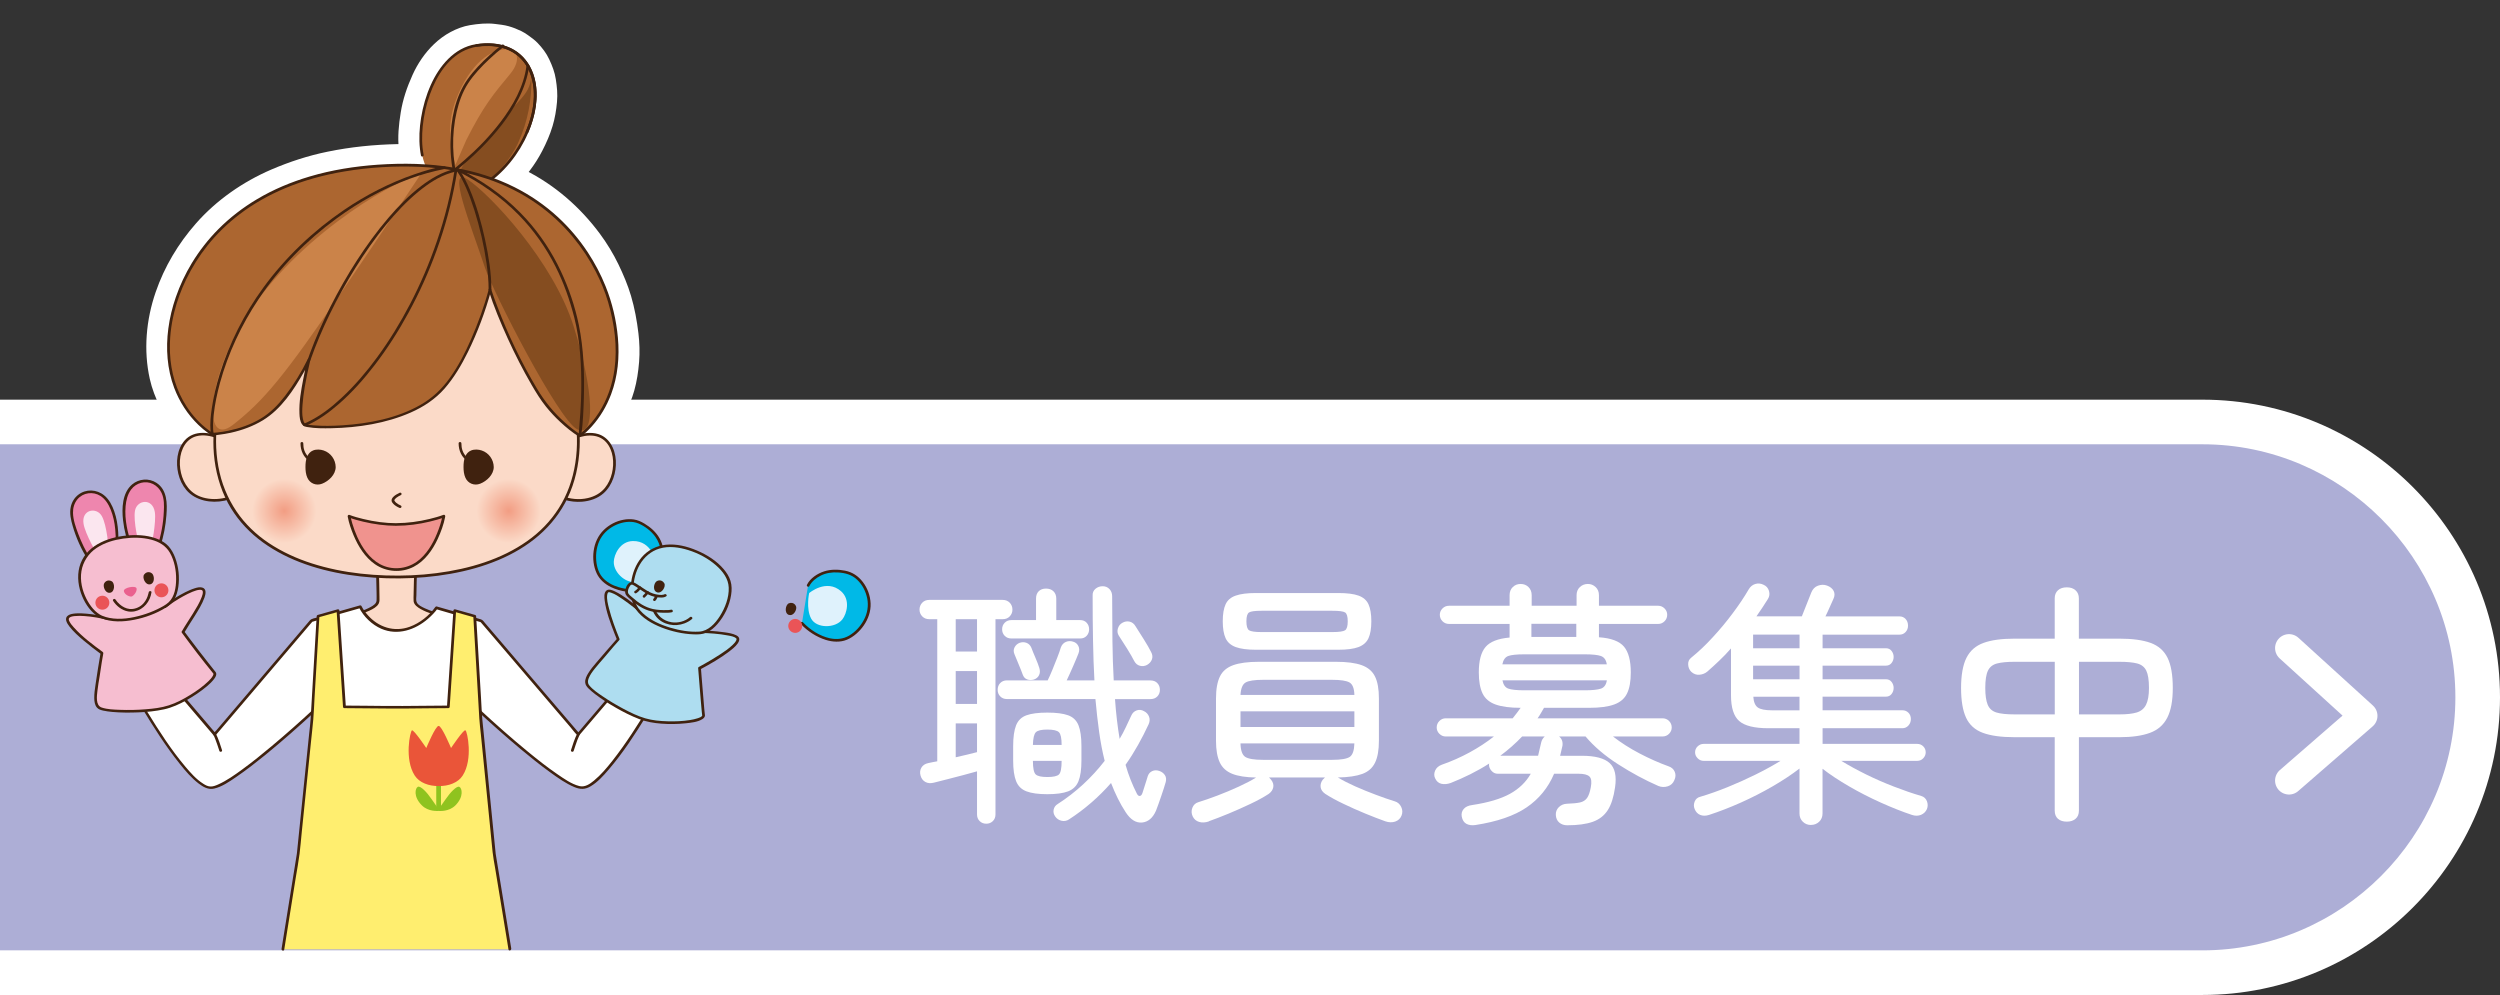 <svg xmlns="http://www.w3.org/2000/svg" xmlns:xlink="http://www.w3.org/1999/xlink" id="_&#x30EC;&#x30A4;&#x30E4;&#x30FC;_2" data-name="&#x30EC;&#x30A4;&#x30E4;&#x30FC; 2" viewBox="0 0 448.25 178.4"><rect x="0" y="0" width="448.25" height="178.4" fill="#333333" stroke="none"/><defs><style>      .cls-1 {        fill: #ac6630;      }      .cls-1, .cls-2, .cls-3, .cls-4, .cls-5, .cls-6, .cls-7, .cls-8, .cls-9, .cls-10, .cls-11, .cls-12, .cls-13, .cls-14, .cls-15, .cls-16, .cls-17, .cls-18, .cls-19, .cls-20, .cls-21, .cls-22 {        stroke-width: 0px;      }      .cls-2 {        fill: #8fc31f;      }      .cls-3 {        fill: #854d20;      }      .cls-4 {        fill: #adaed6;      }      .cls-5 {        fill: #aeddf0;      }      .cls-6 {        fill: #ffee6f;      }      .cls-7 {        fill: #dff2fc;      }      .cls-8 {        fill: #ee86ae;      }      .cls-9 {        fill: #f0938e;      }      .cls-10 {        fill: #ea5539;      }      .cls-11, .cls-23 {        fill: none;      }      .cls-12 {        fill: url(#radial-gradient-2);      }      .cls-13 {        fill: #fbe6ef;      }      .cls-14 {        fill: url(#radial-gradient);      }      .cls-23 {        stroke: #fff;        stroke-linecap: round;        stroke-linejoin: round;        stroke-width: 5px;      }      .cls-15 {        fill: #fbdac8;      }      .cls-16 {        fill: #cb8349;      }      .cls-17 {        fill: #fff;      }      .cls-18 {        fill: #40220f;      }      .cls-19 {        fill: #00b9e7;      }      .cls-20 {        fill: #f6bed0;      }      .cls-21 {        fill: #ea608e;      }      .cls-22 {        fill: #ea5457;      }    </style><radialGradient id="radial-gradient" cx="91.21" cy="91.61" fx="91.21" fy="91.61" r="5.75" gradientUnits="userSpaceOnUse"><stop offset="0" stop-color="#f29d83"></stop><stop offset="1" stop-color="#fbdac8"></stop></radialGradient><radialGradient id="radial-gradient-2" cx="50.97" fx="50.97" r="5.75" xlink:href="#radial-gradient"></radialGradient></defs><g id="_&#x30EC;&#x30A4;&#x30E4;&#x30FC;_1-2" data-name="&#x30EC;&#x30A4;&#x30E4;&#x30FC; 1"><g><path class="cls-17" d="M0,71.66h394.88c29.43,0,53.37,23.94,53.37,53.37s-23.94,53.37-53.37,53.37H0v-106.73ZM394.88,162.4c20.6,0,37.37-16.76,37.37-37.37s-16.76-37.37-37.37-37.37H8v74.73h386.88Z"></path><path class="cls-4" d="M394.88,170.4c24.95,0,45.37-20.41,45.37-45.37h0c0-24.95-20.41-45.37-45.37-45.37H0v90.73h394.88Z"></path></g><g><path class="cls-19" d="M144.89,104.97s1.76-3.53,6.95-2.33c2.43.56,4.29,3.65,3.97,6.43-.32,2.8-2.84,5.31-4.93,5.66-3.68.62-7.09-2.99-7.09-2.99"></path><path class="cls-18" d="M145.11,105.09c.42-.83,1.25-1.49,2.06-1.89.94-.47,2.01-.62,3.05-.56,1.3.07,2.51.39,3.47,1.31s1.54,2.08,1.8,3.33c.27,1.33.04,2.69-.6,3.88s-1.53,2.15-2.65,2.81c-1.06.62-2.26.73-3.46.47-1.8-.4-3.55-1.52-4.81-2.86-.21-.22-.57.1-.35.34,1.19,1.26,2.8,2.31,4.46,2.82,1.22.38,2.58.46,3.78-.04s2.28-1.49,3.03-2.58c.79-1.15,1.27-2.52,1.21-3.93s-.56-2.74-1.39-3.83-1.88-1.78-3.2-2.04c-1.24-.24-2.54-.26-3.75.13s-2.49,1.23-3.07,2.4c-.14.28.3.51.43.24h0Z"></path></g><path class="cls-7" d="M145.08,106.34s3.09-2.64,5.72-.33c1.72,1.51,1.03,4.02.24,5.04-1.28,1.65-4.66,1.65-5.61-.15-.95-1.79-.35-4.56-.35-4.56Z"></path><path class="cls-18" d="M141.43,110.25c-.85-.31-.6-1.84.02-2.08.83-.31,1.36.38,1.32.85-.04.66-.65,1.48-1.34,1.22Z"></path><path class="cls-22" d="M143.76,112.65c-.24.65-.95.99-1.6.75-.65-.24-.99-.95-.75-1.6.24-.65.95-.99,1.6-.75.65.24.99.95.75,1.6Z"></path><g><path class="cls-17" d="M79.58,26.83c-.05-.25-.09-.5-.13-.75l.14,1.01c-.25-1.82-.18-3.67.08-5.48l-.14,1.01c.31-2.13.88-4.22,1.74-6.19l-.4.91c.6-1.33,1.33-2.61,2.25-3.74l-.63.77c.6-.73,1.28-1.4,2.05-1.97l-.81.59c.59-.43,1.22-.79,1.9-1.06l-.96.38c.69-.28,1.41-.45,2.15-.54l-1.06.14c1.03-.13,2.06-.15,3.09-.02l-1.06-.14c.72.1,1.43.27,2.11.54l-.96-.38c.6.24,1.17.55,1.69.93l-.81-.59c.5.37.95.81,1.35,1.29l-.63-.77c.44.55.8,1.15,1.08,1.79l-.4-.91c.37.85.61,1.75.75,2.66l-.14-1.01c.17,1.24.14,2.5-.03,3.74l.14-1.01c-.24,1.67-.74,3.29-1.42,4.83l.4-.91c-.81,1.81-1.83,3.51-3.08,5.05l.63-.77c-1.09,1.33-2.33,2.54-3.72,3.56l.81-.59c-.7.51-1.43.98-2.19,1.39-.85.45-1.57,1.35-1.84,2.27s-.14,2.13.4,2.93,1.39,1.53,2.39,1.75c1.06.23,2.12.13,3.08-.38,1.72-.92,3.34-2.12,4.77-3.45,2.03-1.89,3.78-4.19,5.05-6.65.74-1.43,1.4-2.93,1.86-4.47.42-1.4.66-2.85.79-4.3s0-2.7-.21-4.06c-.19-1.27-.63-2.4-1.17-3.56s-1.27-2.1-2.11-2.98c-.52-.54-1.13-.97-1.73-1.4-.38-.27-.77-.51-1.19-.72-.72-.35-1.48-.65-2.26-.87s-1.63-.31-2.45-.41c-1.5-.18-3.01-.02-4.49.22-1.21.2-2.4.66-3.47,1.23s-2.1,1.33-2.98,2.18c-1.63,1.56-2.93,3.48-3.85,5.53-.98,2.17-1.74,4.38-2.11,6.73-.35,2.17-.58,4.37-.33,6.56.08.71.18,1.42.31,2.12.18.91,1.06,1.84,1.84,2.27.86.48,2.12.68,3.08.38s1.89-.85,2.39-1.75l.4-.91c.19-.67.19-1.35,0-2.02h0Z"></path><path class="cls-17" d="M40.09,74.56c-.26-.15-.51-.33-.76-.51l.81.59c-1.11-.82-2.1-1.8-2.97-2.87l.63.77c-.99-1.23-1.82-2.59-2.46-4.03l.4.91c-.71-1.61-1.18-3.31-1.43-5.06l.14,1.01c-.31-2.21-.28-4.47.03-6.68l-.14,1.01c.29-2.05.83-4.06,1.55-6,.23-.62.48-1.24.75-1.84l-.4.91c.88-1.98,1.96-3.86,3.22-5.62.38-.54.79-1.06,1.2-1.57l-.63.77c1.78-2.18,3.84-4.12,6.11-5.79l-.81.59c2.59-1.89,5.42-3.42,8.39-4.61l-.96.38c3.96-1.58,8.13-2.56,12.36-3.1l-1.06.14c5.08-.64,10.3-.77,15.39-.13l-1.06-.14c3.41.44,6.77,1.26,9.96,2.53l-.96-.38c2.69,1.08,5.24,2.48,7.59,4.19l-.81-.59c2.29,1.68,4.36,3.65,6.16,5.86l-.63-.77c1.53,1.88,2.86,3.92,3.97,6.08.28.54.54,1.09.79,1.65l-.4-.91c1.23,2.77,2.04,5.71,2.47,8.71l-.14-1.01c.34,2.4.39,4.84.06,7.25l.14-1.01c-.26,1.84-.76,3.64-1.5,5.34l.4-.91c-.64,1.44-1.46,2.8-2.46,4.03l.63-.77c-.7.86-1.48,1.68-2.38,2.33l.81-.59s-.08.06-.13.09c-.85.57-1.55,1.26-1.84,2.27-.26.91-.14,2.13.4,2.93s1.39,1.53,2.39,1.75,2.2.2,3.08-.38,1.66-1.22,2.37-1.96c1.46-1.49,2.73-3.22,3.66-5.09.68-1.37,1.28-2.8,1.7-4.28.47-1.67.73-3.42.87-5.15s.08-3.43-.12-5.13c-.27-2.27-.68-4.52-1.33-6.72-.58-1.96-1.39-3.86-2.28-5.7s-2.04-3.74-3.31-5.45c-3.54-4.77-8.08-8.73-13.41-11.4-7.09-3.55-15-4.82-22.88-4.66-4.2.09-8.41.51-12.53,1.36-3.48.71-6.84,1.81-10.1,3.21-5.08,2.19-9.83,5.48-13.49,9.65-3.19,3.63-5.65,7.74-7.23,12.32-1.71,4.96-2.2,10.4-1.06,15.54.39,1.76,1.05,3.44,1.84,5.06.53,1.09,1.18,2.14,1.92,3.1.79,1.02,1.62,2.01,2.56,2.89.71.65,1.48,1.23,2.27,1.78.19.13.38.27.58.38.89.51,2.09.64,3.08.38.91-.24,1.92-.91,2.39-1.75s.74-1.95.4-2.93-.94-1.76-1.84-2.27h0Z"></path><path class="cls-1" d="M83.97,34.54s-3.49.67-7.04-3.76c-3.55-4.43-.79-21.27,8.56-22.63,9.35-1.36,12.69,6.98,9,15.53-3.69,8.55-10.52,10.87-10.52,10.87Z"></path><path class="cls-16" d="M81.65,29.58c-1.11-3.82-1.39-7.44-.05-11.26,1.26-3.59,3.99-8.36,8.01-9.34,3.46-.84,3.9,1.82,1.9,4.23-3.07,3.71-4.78,5.71-7.91,11.91l-1.95,4.46Z"></path><path class="cls-3" d="M86.11,26.3c2.47-2.62,4.5-5.58,6.96-8.2,1.34-1.43,2.07-2.55,2.21-4.54.09,4.33-.59,8.05-2.36,12.02-1.21,2.72-4.51,7.08-7.59,7.88-1.75.46-3.41-.38-2.99-2.23.46-2.01,2.41-3.52,3.75-4.94Z"></path><path class="cls-18" d="M89.99,8.03c-.78.6-1.52,1.24-2.24,1.9-1.41,1.29-2.77,2.67-3.88,4.23-2.3,3.22-3.06,7.4-3.1,11.29-.03,2.49.27,4.99.92,7.4.08.29.56.18.48-.13-1.11-4.1-1.24-8.57-.28-12.71.42-1.78,1.05-3.54,2.05-5.08s2.4-3.02,3.79-4.32c.83-.78,1.7-1.54,2.61-2.24.25-.19-.11-.52-.35-.34h0Z"></path><path class="cls-18" d="M94.4,11.79c-.48,3.74-2.43,7.16-4.67,10.11-1.92,2.53-4.15,4.81-6.54,6.89-.63.55-1.28,1.08-1.93,1.6-.25.2.12.53.35.34,1.64-1.31,3.22-2.71,4.7-4.2,2.57-2.59,4.94-5.48,6.62-8.74.97-1.89,1.69-3.9,1.96-6.01.04-.3-.46-.3-.5,0h0Z"></path><path class="cls-18" d="M75.96,27.78c-.34-1.69-.33-3.45-.16-5.17.19-1.93.62-3.85,1.28-5.68,1.21-3.38,3.41-6.95,6.98-8.19,1.89-.66,4.13-.7,6.05-.16,1.73.49,3.22,1.56,4.19,3.07,2.24,3.5,1.56,8.16.03,11.78-1.68,3.99-4.53,7.54-8.24,9.78-.26.16-.52.31-.79.45-.28.15-.02.56.25.41,3.65-1.96,6.58-5.16,8.47-8.82s3.15-8.7,1.28-12.8c-.75-1.66-2.04-3.03-3.69-3.82-1.95-.93-4.2-1.04-6.31-.7-3.87.63-6.54,3.91-8.06,7.3-.84,1.87-1.41,3.86-1.74,5.88-.3,1.85-.41,3.75-.2,5.61.04.39.1.78.18,1.17.06.3.54.18.48-.13h0Z"></path><g><path class="cls-15" d="M74.82,94.39s-.48,11.76-.41,13.34c.07,1.58,5.19,2.66,5.19,2.66,0,0-.88,7.46-8.5,7.41-7.62.05-8.5-7.41-8.5-7.41,0,0,5.12-1.08,5.19-2.66.07-1.58-.41-13.34-.41-13.34"></path><path class="cls-18" d="M74.57,94.39c-.1,2.5-.2,5.01-.28,7.51-.05,1.55-.11,3.1-.13,4.65,0,.41-.04.84,0,1.25.08.66.73,1.1,1.26,1.4,1.25.7,2.71,1.12,4.11,1.42l-.18-.23c0,.06,0,0,0,0-.02.05-.02.11-.03.16-.03.18-.07.35-.11.53-.14.59-.34,1.18-.59,1.74-.73,1.65-1.94,3.07-3.56,3.9-1.09.55-2.31.81-3.53.85s-2.53-.09-3.72-.54c-1.78-.68-3.15-2.05-4.02-3.73-.33-.65-.59-1.34-.78-2.05-.06-.21-.1-.43-.14-.64-.01-.06-.01-.13-.03-.19s0,.06,0-.01l-.18.23c1.23-.26,2.46-.63,3.6-1.16.6-.28,1.32-.65,1.64-1.25.2-.38.14-.85.14-1.26-.03-3.2-.18-6.41-.3-9.61-.04-.98-.08-1.96-.12-2.95-.01-.31-.51-.31-.5,0,.1,2.41.19,4.83.27,7.25.05,1.55.11,3.1.13,4.66,0,.45.02.9,0,1.34-.02.57-.6.92-1.05,1.17-1.21.67-2.62,1.07-3.96,1.35-.09.02-.2.13-.18.23.11.91.41,1.81.79,2.65.78,1.73,2.05,3.22,3.76,4.08,1.12.57,2.36.84,3.6.9,1.35.06,2.73-.07,4-.55,1.88-.71,3.38-2.12,4.3-3.89.49-.94.91-2.02,1.04-3.08,0-.04.01-.07.02-.11.01-.1-.09-.21-.18-.23-1.18-.25-2.38-.6-3.48-1.11-.51-.24-1.3-.58-1.49-1.17-.12-.34-.04-.81-.03-1.17.04-3.17.18-6.35.3-9.52.04-.94.07-1.87.11-2.81.01-.31-.49-.31-.5,0h0Z"></path></g><g><path class="cls-17" d="M114.47,119.04l-10.78,12.63-17.38-20.34-8.06-2.35s-2.87,4.08-7.16,4.08-6.49-4.27-6.49-4.27l-8.74,2.48-17.37,20.4-10.78-12.63-5.28,2.23s10.87,19.97,15.36,19.97c3.46,0,16.35-11.84,19.01-14.31l1.65,27.62h25.29l1.65-27.62c2.65,2.47,15.55,14.31,19.01,14.31,4.49,0,15.36-19.97,15.36-19.97l-5.28-2.23Z"></path><path class="cls-18" d="M114.29,118.87c-3.15,3.69-6.3,7.39-9.45,11.08l-1.32,1.55h.35c-.96-1.12-1.91-2.24-2.87-3.36l-6.2-7.25-6.02-7.05-1.81-2.12c-.23-.27-.4-.56-.74-.67-2.55-.79-5.12-1.5-7.68-2.24l-.23-.07c-.11-.03-.22.02-.28.11-1.09,1.55-2.78,2.87-4.55,3.52-2.79,1.03-5.64.1-7.56-2.09-.43-.49-.83-1.03-1.12-1.62-.05-.09-.19-.14-.28-.11-2.52.72-5.04,1.43-7.56,2.15-.45.13-1.09.17-1.41.54-.46.52-.9,1.06-1.35,1.59l-5.7,6.7-6.54,7.68-2.39,2.81-.79.93c-.12.14-.33.31-.41.49-.01.02-.04.04-.05.06h.35c-3.15-3.69-6.3-7.39-9.45-11.08l-1.32-1.55c-.08-.09-.21-.08-.3-.04-1.76.74-3.52,1.49-5.28,2.23-.12.05-.15.22-.09.32,1.03,1.89,2.12,3.76,3.24,5.6,2.08,3.44,4.26,6.87,6.78,10.01,1,1.25,2.07,2.51,3.35,3.49.81.62,1.74,1.16,2.79.91,1.43-.33,2.76-1.27,3.95-2.08,1.79-1.22,3.5-2.56,5.18-3.92,3.06-2.5,6.03-5.12,8.93-7.8.18-.16.36-.33.53-.49l-.43-.17c.19,3.12.37,6.25.56,9.37l.88,14.82c.07,1.14.14,2.28.2,3.43,0,.13.11.24.25.24h11.07c3,0,6.01,0,9.01,0h5.21c.14,0,.24-.1.25-.24.19-3.12.37-6.25.56-9.37l.88-14.82.2-3.43-.43.17c2.64,2.46,5.33,4.85,8.1,7.17,1.74,1.45,3.5,2.87,5.34,4.2,1.37.99,2.81,2.02,4.38,2.67,1.02.42,1.88.43,2.85-.14,1.26-.74,2.29-1.88,3.23-2.98,2.6-3.02,4.78-6.4,6.87-9.79,1.36-2.2,2.77-4.42,3.93-6.73.02-.04.04-.07.06-.11.06-.11.04-.27-.09-.32-1.76-.74-3.52-1.49-5.28-2.23-.28-.12-.55.28-.25.41,1.76.74,3.52,1.49,5.28,2.23l-.09-.32c-.99,1.83-2.05,3.62-3.12,5.41-2.04,3.38-4.17,6.73-6.61,9.84-1,1.27-2.06,2.53-3.31,3.56-.74.61-1.63,1.23-2.63.97-1.43-.37-2.76-1.33-3.96-2.15-1.8-1.23-3.51-2.59-5.2-3.97-2.95-2.42-5.82-4.96-8.62-7.55-.18-.16-.36-.33-.53-.49-.16-.15-.41-.04-.43.17-.19,3.12-.37,6.25-.56,9.37l-.88,14.82-.2,3.43.25-.24h-11.07c-3,0-6.01,0-9.01,0h-5.21l.25.24c-.19-3.12-.37-6.25-.56-9.37l-.88-14.82c-.07-1.14-.14-2.28-.2-3.43-.01-.21-.27-.31-.43-.17-2.57,2.39-5.19,4.73-7.88,6.98-1.72,1.45-3.47,2.86-5.29,4.19-1.37,1-2.81,2.03-4.37,2.72-.43.19-.91.38-1.39.35s-.89-.26-1.27-.51c-1.24-.78-2.25-1.94-3.19-3.05-2.55-3.02-4.7-6.38-6.77-9.74-.85-1.39-1.68-2.79-2.5-4.2-.28-.48-.55-.96-.82-1.45-.14-.25-.26-.57-.44-.79-.02-.03-.04-.07-.06-.11l-.09.32c1.76-.74,3.52-1.49,5.28-2.23l-.3-.04c3.15,3.69,6.3,7.39,9.45,11.08l1.32,1.55c.08.09.27.09.35,0,.98-1.15,1.96-2.3,2.94-3.45l6.34-7.45,6.01-7.06,1.71-2.01c.11-.13.25-.26.34-.4.05-.09-.16.05-.04.02.14-.03.27-.08.41-.12,2.69-.76,5.37-1.53,8.06-2.29l.23-.06-.28-.11c.81,1.64,2.33,3.1,4,3.82,2.93,1.27,6.09.2,8.39-1.81.62-.54,1.22-1.15,1.7-1.82l-.28.11c2.45.71,4.89,1.43,7.34,2.14.19.05.37.12.56.16.17.04.14.1.06-.01.08.1.17.2.25.29l1.55,1.81,5.75,6.73,6.32,7.4,2.31,2.7c.37.43.72.94,1.14,1.33.02.02.03.04.05.06.08.09.27.09.35,0,3.15-3.69,6.3-7.39,9.45-11.08l1.32-1.55c.21-.24-.15-.57-.35-.34Z"></path></g><path class="cls-18" d="M38.28,131.79c.28.56.48,1.16.69,1.75.13.36.25.72.36,1.09.09.29.58.17.48-.13-.31-1-.64-2.01-1.1-2.95-.13-.27-.57-.04-.43.24h0Z"></path><path class="cls-18" d="M103.48,131.55c-.46.94-.79,1.95-1.1,2.95-.09.3.39.42.48.13.11-.36.24-.73.36-1.09.2-.59.41-1.19.69-1.75.14-.28-.3-.51-.43-.24h0Z"></path><g><path class="cls-15" d="M43.59,81.92s-3.56-4.64-8.01-4.02c-4.78.67-4.78,9.31,0,11.26,4.27,1.74,8.01-1.1,8.01-1.1"></path><path class="cls-18" d="M43.81,81.8c-1.04-1.36-2.47-2.54-3.99-3.31-2.07-1.05-4.98-1.45-6.69.46-1.41,1.59-1.64,3.99-1.16,5.99.25,1.06.73,2.08,1.43,2.91.83.98,1.95,1.58,3.19,1.89,2.37.58,5.03-.01,7.03-1.4.05-.04.1-.07.15-.11.26-.19-.11-.52-.35-.34.04-.03-.02.01-.07.05-.11.08-.23.15-.34.22-.37.22-.75.42-1.15.59-1.24.54-2.61.81-3.97.71s-2.64-.52-3.61-1.41c-.76-.69-1.3-1.6-1.63-2.57-.61-1.82-.59-4.06.48-5.72.48-.74,1.2-1.31,2.06-1.54,1.24-.33,2.62-.09,3.79.4s2.24,1.25,3.18,2.12c.32.29.62.6.91.93.09.1.17.2.26.3.02.03.01.01.06.07.18.24.62.01.43-.24h0Z"></path></g><g><path class="cls-15" d="M98.59,81.92s3.57-4.64,8.01-4.02c4.78.67,4.78,9.31,0,11.26-4.27,1.74-8.01-1.1-8.01-1.1"></path><path class="cls-18" d="M98.81,82.04s.08-.1.03-.04c.07-.09.14-.17.21-.25.23-.27.48-.52.73-.77.79-.77,1.68-1.46,2.66-1.98,1.91-1.02,4.65-1.5,6.25.3,1.29,1.45,1.47,3.71,1.04,5.52-.23.98-.66,1.93-1.3,2.7-.79.94-1.83,1.5-3.02,1.78-1.57.37-3.2.18-4.7-.38-.49-.19-.97-.42-1.43-.68-.14-.08-.28-.17-.41-.26-.04-.03-.19-.13-.11-.07-.24-.18-.61.14-.35.34,1.64,1.24,3.9,1.87,5.93,1.71,1.4-.11,2.81-.57,3.87-1.51.82-.72,1.4-1.68,1.76-2.7.7-1.96.67-4.41-.49-6.2-.53-.82-1.31-1.45-2.25-1.73-1.28-.38-2.74-.18-3.97.29-1.87.71-3.54,2.05-4.8,3.59-.03.04-.07.08-.1.13-.19.25.25.48.43.24h0Z"></path></g><g><path class="cls-15" d="M97.62,58.83c-7.48-8.48-16.61-10.66-26.53-10.66s-19.06,2.18-26.53,10.66c-3.87,4.38-6.07,15.1-6.07,20.13,0,18.5,16.88,24.52,32.6,24.54,15.72-.02,32.6-6.04,32.6-24.54,0-5.02-2.2-15.74-6.07-20.13Z"></path><path class="cls-18" d="M97.8,58.66c-2.55-2.88-5.57-5.33-9-7.08-3.16-1.61-6.6-2.61-10.11-3.13s-7.3-.63-10.94-.43-7.1.76-10.47,1.91-6.65,2.99-9.44,5.33c-1.41,1.19-2.8,2.5-3.93,3.97-.89,1.16-1.57,2.47-2.16,3.8-1.35,3.06-2.22,6.33-2.82,9.61-.53,2.9-.83,5.83-.58,8.78s1.07,6.09,2.54,8.8c1.34,2.48,3.21,4.64,5.41,6.39s4.77,3.14,7.42,4.17c2.8,1.09,5.75,1.82,8.72,2.28s6.12.68,9.19.65,6.15-.29,9.17-.83,5.84-1.32,8.6-2.48c2.61-1.1,5.09-2.55,7.24-4.42s3.9-4.12,5.12-6.67c1.36-2.84,2.03-5.96,2.17-9.11.13-2.92-.28-5.85-.87-8.71-.67-3.24-1.6-6.48-3.05-9.46-.6-1.21-1.29-2.39-2.19-3.41-.2-.23-.56.1-.35.34.91,1.04,1.6,2.26,2.2,3.5.7,1.47,1.26,3,1.74,4.56.93,3.02,1.59,6.15,1.9,9.29.3,2.97.14,6-.6,8.9s-1.96,5.38-3.74,7.63-3.86,3.93-6.22,5.33c-2.48,1.47-5.17,2.53-7.94,3.3s-5.85,1.29-8.83,1.54-6.05.27-9.06.05-5.97-.66-8.87-1.42-5.52-1.75-8.04-3.16-4.59-3.05-6.37-5.15-3.19-4.75-3.98-7.49c-.82-2.88-1.07-5.94-.83-8.92s.88-6.18,1.74-9.17,1.92-5.93,3.79-8.35c1.13-1.46,2.54-2.77,3.95-3.95s2.94-2.22,4.55-3.1c3.08-1.69,6.45-2.77,9.91-3.36s7.12-.73,10.68-.59,7.04.61,10.42,1.65,6.63,2.73,9.44,4.95c1.5,1.19,2.87,2.52,4.14,3.95.2.23.57-.1.35-.34Z"></path></g><path class="cls-18" d="M71.61,88.38c-.39.18-.81.41-1.11.73-.2.21-.36.49-.27.79.06.18.19.34.32.47s.29.26.45.36c.21.14.44.26.67.35.12.05.27-.05.31-.17.04-.14-.05-.25-.17-.29-.05-.02.06.02.02,0-.04-.02-.07-.03-.11-.05-.11-.05-.22-.11-.33-.17-.26-.16-.5-.35-.66-.62-.03-.05,0,.02-.01-.03,0-.01,0-.03-.01-.04,0,.01,0,.05,0,.01,0-.02,0-.08,0-.02,0-.03.01-.05.02-.08,0-.03-.02.03.01-.02.01-.02.03-.04.04-.06s.03-.04.05-.06c-.03.04.03-.03.04-.05.04-.04.09-.09.14-.13.02-.02.05-.04.07-.06.01,0,.02-.02.04-.03.01-.01.01,0,0,0,0,0,.02-.01.03-.02.1-.07.21-.14.32-.21.13-.08.27-.15.41-.21.12-.05.15-.22.09-.32-.07-.12-.22-.14-.34-.09h0Z"></path><g><path class="cls-9" d="M71.09,94.05c-4.57,0-8.5-1.5-8.5-1.5,0,0,1.79,9.59,8.5,9.59s8.5-9.59,8.5-9.59c0,0-3.93,1.5-8.5,1.5Z"></path><path class="cls-18" d="M71.09,93.81c-2,0-4-.28-5.94-.75-.84-.2-1.69-.43-2.5-.74-.19-.07-.34.12-.31.29.21,1.14.6,2.27,1.04,3.33.84,2.01,2.05,3.98,3.87,5.24,2.03,1.4,4.74,1.58,6.93.44,2-1.04,3.37-2.99,4.3-4.98.58-1.26,1.08-2.6,1.34-3.97,0-.02,0-.05.01-.07.03-.17-.12-.36-.31-.29-.81.31-1.66.53-2.5.74-1.94.47-3.94.74-5.94.75-.32,0-.32.48,0,.47,2.02,0,4.03-.28,5.99-.75.87-.21,1.74-.44,2.58-.76l-.31-.29c-.2,1.08-.56,2.15-.97,3.16-.78,1.92-1.92,3.85-3.63,5.08-1.93,1.37-4.52,1.57-6.61.44-1.91-1.04-3.19-2.95-4.07-4.88-.35-.78-.65-1.58-.89-2.4-.08-.28-.16-.57-.23-.85-.04-.15-.05-.33-.11-.48,0-.02,0-.04-.01-.06l-.31.29c.84.32,1.71.55,2.58.76,1.96.47,3.98.74,5.99.75.32,0,.32-.47,0-.47Z"></path></g><g><path class="cls-18" d="M88.29,83.74c0,1.61-2.06,2.91-2.91,2.91-1.52,0-2.01-1.3-2.01-2.91s.41-2.9,2.01-2.9,2.91,1.3,2.91,2.9Z"></path><path class="cls-18" d="M88.04,83.74c-.03,1.57-2.8,3.83-3.98,1.99-.28-.44-.38-.98-.42-1.49-.04-.54-.03-1.11.08-1.65.09-.44.26-.9.61-1.19.4-.33.97-.37,1.46-.29,1.29.21,2.23,1.34,2.24,2.64,0,.31.5.31.5,0-.02-1.35-.87-2.55-2.16-2.98-.6-.2-1.31-.24-1.9,0-.51.2-.86.62-1.07,1.12-.24.58-.29,1.24-.29,1.86s.07,1.32.34,1.91c.46,1.03,1.59,1.48,2.64,1.07,1.2-.47,2.42-1.61,2.44-2.98,0-.31-.49-.31-.5,0Z"></path></g><path class="cls-18" d="M82.23,79.49c0,1.29.54,2.56,1.68,3.22.09.05.19.1.29.14.12.05.27-.05.31-.17.04-.14-.05-.25-.17-.29.11.04.03.01,0,0-.04-.02-.09-.04-.13-.06-.06-.03-.12-.07-.18-.11-.04-.02-.07-.05-.11-.08.03.03,0,0-.02-.01-.02-.02-.05-.04-.07-.06-.41-.34-.72-.77-.9-1.28-.15-.42-.2-.85-.2-1.3,0-.31-.5-.31-.5,0h0Z"></path><g><path class="cls-18" d="M59.95,83.74c0,1.61-2.06,2.91-2.91,2.91-1.52,0-2.01-1.3-2.01-2.91s.41-2.9,2.01-2.9,2.91,1.3,2.91,2.9Z"></path><path class="cls-18" d="M59.7,83.74c-.03,1.57-2.8,3.83-3.98,1.99-.28-.44-.38-.98-.42-1.49-.04-.54-.03-1.11.08-1.65.09-.44.26-.9.61-1.19.4-.33.97-.37,1.46-.29,1.29.21,2.23,1.34,2.24,2.64,0,.31.5.31.5,0-.02-1.35-.88-2.55-2.16-2.98-.6-.2-1.31-.24-1.9,0-.51.2-.86.62-1.07,1.12-.24.58-.29,1.24-.29,1.86s.07,1.32.34,1.91c.46,1.03,1.59,1.48,2.64,1.07,1.2-.47,2.42-1.61,2.44-2.98,0-.31-.49-.31-.5,0Z"></path></g><path class="cls-18" d="M53.88,79.49c0,1.29.54,2.56,1.68,3.22.09.05.19.1.29.14.12.05.27-.05.31-.17.04-.14-.05-.25-.17-.29.11.04.03.01,0,0-.04-.02-.09-.04-.13-.06-.06-.03-.12-.07-.18-.11-.04-.02-.07-.05-.11-.08.03.03,0,0-.02-.01-.02-.02-.05-.04-.07-.06-.41-.34-.72-.77-.9-1.28-.15-.42-.2-.85-.2-1.3,0-.31-.5-.31-.5,0h0Z"></path><path class="cls-14" d="M96.96,91.61c0,3.17-2.57,5.75-5.75,5.75s-5.75-2.57-5.75-5.75,2.57-5.75,5.75-5.75,5.75,2.57,5.75,5.75Z"></path><path class="cls-12" d="M56.72,91.61c0,3.17-2.57,5.75-5.75,5.75s-5.75-2.57-5.75-5.75,2.57-5.75,5.75-5.75,5.75,2.57,5.75,5.75Z"></path><path class="cls-1" d="M87.86,51.97s-3.43,13.02-9.25,18.56c-7.31,6.95-23.12,6.34-24.01,5.66-1.81-1.38.84-11.71.84-11.71,0,0-3.38,7-7.25,9.92-4.35,3.28-10.1,3.44-10.1,3.44,0,0-9-5.08-7.72-18.1,1.04-10.57,10.29-30.12,42.51-30.12,24.97,0,34.1,16.4,36.47,24.61,4.92,17.07-5.36,23.87-5.36,23.87,0,0-4.47-2.69-7.46-7.57-5.75-9.37-8.67-18.56-8.67-18.56Z"></path><path class="cls-18" d="M85.56,8.38c2.84-.41,5.91.07,7.94,2.26,1.87,2.02,2.39,4.92,2.16,7.58-.16,1.86-.68,3.69-1.41,5.4-.12.29.36.4.48.13,1.27-2.96,1.93-6.36,1.16-9.54-.65-2.68-2.43-4.91-5.05-5.87-1.73-.63-3.61-.66-5.42-.41-.32.05-.18.5.13.46h0Z"></path><path class="cls-16" d="M75.37,31.33c-3.01.29-20.5,9.61-30.58,24.44-7.75,11.4-8.62,24.75-3.04,20.41,5.57-4.33,9.28-8.86,19.24-23.45,7.37-10.8,14.38-21.4,14.38-21.4Z"></path><path class="cls-3" d="M83.83,32.16c4.04,2.68,15.32,14.65,19.01,26.31,3.69,11.66,3.99,20.19.63,18.49-3.35-1.7-15.07-24.61-16.58-29.14-2.57-7.75-6.83-18.14-3.07-15.65Z"></path><path class="cls-18" d="M87.62,51.91c-.8,3.04-1.9,6.02-3.15,8.9-1.05,2.4-2.25,4.75-3.77,6.89-1.42,2.01-3.16,3.67-5.3,4.89-4.22,2.41-9.24,3.36-14.04,3.67-1.73.11-3.48.15-5.2,0-.43-.04-.87-.08-1.29-.2-.11-.03-.14-.03-.24-.16-.18-.23-.26-.52-.32-.8-.17-.81-.13-1.68-.07-2.5.07-1.06.22-2.11.39-3.16.26-1.56.59-3.1.96-4.63.02-.09.04-.17.06-.26.07-.26-.34-.43-.46-.18-1.13,2.33-2.51,4.58-4.09,6.63-1.24,1.61-2.65,3.05-4.41,4.09s-3.71,1.71-5.71,2.13c-.67.14-1.35.25-2.03.32-.2.02-.41.04-.61.05-.07,0-.22-.02-.28.02.06-.03.13.09.08.01-.02-.03-.1-.06-.13-.08-.18-.11-.35-.23-.53-.36-1.6-1.16-2.96-2.66-4.03-4.31-1.86-2.85-2.82-6.19-2.97-9.57-.11-2.47.17-4.95.77-7.35.5-2.01,1.22-3.96,2.12-5.83,1.04-2.15,2.32-4.19,3.8-6.06,1.68-2.11,3.63-4,5.77-5.63,2.49-1.9,5.24-3.44,8.12-4.66,3.42-1.44,7.04-2.42,10.7-3.03,4.45-.75,9.03-1.02,13.54-.82,4.09.18,8.17.85,12.05,2.15,3.2,1.07,6.25,2.59,9.01,4.54,2.38,1.68,4.52,3.67,6.38,5.91,1.58,1.9,2.95,3.98,4.08,6.18.9,1.75,1.66,3.58,2.21,5.46,1.14,3.89,1.7,8.02,1.15,12.05-.38,2.74-1.29,5.4-2.78,7.74-.84,1.32-1.87,2.56-3.08,3.56-.13.11-.26.21-.39.31.03-.02-.05.04-.1.07h.25c-.99-.6-1.91-1.34-2.77-2.11-2.01-1.77-3.67-3.82-5.04-6.12-2.81-4.7-5.18-9.67-7.13-14.79-.38-.98-.74-1.97-1.06-2.98-.09-.29-.58-.17-.48.13.94,2.96,2.16,5.85,3.44,8.67s2.72,5.64,4.29,8.34c.78,1.34,1.58,2.65,2.55,3.86.79.98,1.64,1.9,2.56,2.75,1.04.97,2.17,1.91,3.39,2.65.07.04.18.05.25,0,.76-.5,1.42-1.17,2.03-1.84,1.51-1.67,2.66-3.64,3.46-5.75,1.21-3.22,1.53-6.73,1.22-10.15-.28-3.14-1.02-6.27-2.2-9.2-.85-2.13-1.93-4.17-3.19-6.09-1.52-2.31-3.31-4.43-5.34-6.31-2.34-2.16-4.99-3.98-7.83-5.4-3.39-1.7-7.05-2.83-10.79-3.48-4.52-.78-9.15-.85-13.72-.54-4.13.29-8.24.94-12.21,2.12-3.29.98-6.49,2.31-9.44,4.07-2.51,1.49-4.85,3.29-6.91,5.36-1.82,1.83-3.42,3.88-4.76,6.08-1.17,1.93-2.14,3.99-2.88,6.13-.63,1.82-1.09,3.7-1.34,5.62-.47,3.55-.22,7.26,1.05,10.63.94,2.49,2.41,4.78,4.33,6.63.56.54,1.15,1.04,1.79,1.49.22.15.48.39.75.4.36.02.74-.05,1.09-.1.74-.09,1.47-.21,2.2-.37,2.02-.45,4-1.17,5.77-2.25,3.25-1.99,5.48-5.38,7.33-8.64.4-.7.78-1.4,1.13-2.12l-.46-.18c-.31,1.2-.57,2.42-.8,3.63-.38,1.99-.76,4.07-.67,6.11.03.65.08,1.43.49,1.97.23.31.55.4.92.46,1.42.25,2.91.24,4.34.21,4.81-.1,9.78-.87,14.21-2.82,2.29-1.01,4.39-2.39,6.05-4.28s3.06-4.25,4.2-6.58c1.71-3.48,3.09-7.17,4.12-10.9.02-.06.04-.13.05-.19.08-.3-.4-.42-.48-.13Z"></path><path class="cls-18" d="M81.5,30.51c-.67,4.3-1.73,8.53-3.13,12.64s-2.96,7.74-4.87,11.41c-1.73,3.32-3.69,6.52-5.9,9.53-1.9,2.59-3.99,5.05-6.35,7.24-1.82,1.7-3.83,3.27-6.09,4.34-.23.11-.46.21-.69.31-.3.12-.03.53.25.41,2.24-.92,4.25-2.4,6.07-3.99,2.37-2.07,4.47-4.44,6.38-6.93,2.27-2.95,4.28-6.1,6.06-9.37,1.97-3.61,3.66-7.36,5.06-11.23,1.49-4.1,2.64-8.32,3.41-12.61.1-.55.19-1.09.28-1.64.05-.31-.43-.43-.48-.13h0Z"></path><path class="cls-18" d="M38.32,77.77c-.22-1.07-.11-2.31,0-3.41.2-1.91.61-3.8,1.11-5.66,1.46-5.33,3.84-10.41,6.9-15.01,3.75-5.64,8.61-10.57,14.07-14.56,3.99-2.91,8.35-5.33,12.98-7.05,2.06-.76,4.15-1.35,6.31-1.78.03,0,.06,0,.09-.01.32-.04.18-.5-.13-.46-1.8.25-3.6.82-5.31,1.41-4.48,1.54-8.74,3.74-12.65,6.4-5.57,3.79-10.56,8.54-14.52,13.99-3.4,4.67-6.06,9.91-7.77,15.43-.62,2-1.12,4.05-1.42,6.12-.2,1.34-.35,2.72-.23,4.07.02.21.05.43.09.64.06.3.55.18.48-.13h0Z"></path><path class="cls-18" d="M55.67,64.55c.98-2.81,2.15-5.54,3.45-8.21,1.4-2.87,2.95-5.66,4.64-8.36s3.46-5.23,5.44-7.65c1.77-2.15,3.68-4.21,5.84-5.98,1.72-1.41,3.64-2.7,5.78-3.35.23-.07.46-.13.69-.19.31-.07.17-.53-.13-.46-2.14.5-4.09,1.66-5.83,2.98-2.2,1.67-4.15,3.66-5.94,5.76-2.03,2.38-3.87,4.91-5.57,7.53s-3.37,5.54-4.83,8.44c-1.37,2.72-2.61,5.5-3.66,8.36-.12.34-.24.67-.36,1.01-.1.29.38.41.48.13h0Z"></path><path class="cls-18" d="M81.92,30.64c4.1,2.02,7.9,4.64,11.1,7.91,2.66,2.71,4.87,5.84,6.58,9.23,1.48,2.92,2.57,6.03,3.38,9.2,1.07,4.25,1.29,8.7,1.24,13.07-.03,2.61-.24,5.2-.46,7.8,0,.04,0,.08-.01.12-.04.3.46.3.5,0,.27-2.21.38-4.44.44-6.66.12-4.35-.03-8.78-.91-13.06-.68-3.3-1.78-6.55-3.21-9.6-1.59-3.4-3.67-6.57-6.19-9.36-3-3.32-6.62-6.05-10.54-8.19-.55-.3-1.11-.59-1.68-.87-.28-.14-.54.27-.25.41h0Z"></path><path class="cls-18" d="M81.83,30.56c.7.93,1.23,1.98,1.7,3.04.6,1.34,1.09,2.73,1.54,4.13.97,3.08,1.7,6.25,2.16,9.45.23,1.59.38,3.19.38,4.79,0,.31.5.31.5,0,0-3.01-.5-6.04-1.13-8.97-.67-3.1-1.54-6.2-2.79-9.13-.53-1.23-1.12-2.47-1.92-3.55-.18-.24-.62-.01-.43.24h0Z"></path><g><polyline class="cls-6" points="91.44 170.21 88.63 153.12 86.23 128.98 85.14 110.5 81.56 109.49 80.4 126.76 71.09 126.84 61.78 126.76 60.62 109.49 57.05 110.5 55.96 128.98 53.49 153.12 50.74 170.21"></polyline><path class="cls-18" d="M91.68,170.15c-.25-1.52-.5-3.04-.75-4.56l-1.37-8.36-.51-3.09-.14-.86c-.01-.06-.02-.13-.03-.19-.01-.09,0,.06,0,.01-.13-1.29-.26-2.59-.39-3.89l-.8-8.04-.8-8.08c-.14-1.36-.29-2.72-.41-4.08-.11-1.26-.15-2.53-.23-3.79l-.5-8.4-.36-6.02-.02-.31c0-.11-.08-.2-.18-.23-1.19-.34-2.38-.68-3.58-1.01-.16-.04-.31.07-.32.23-.13,1.95-.26,3.9-.39,5.85l-.62,9.3-.14,2.12.25-.24c-2.72.02-5.45.05-8.17.07-2.22.02-4.44-.02-6.67-.04-1.26-.01-2.53-.02-3.79-.03l.25.24c-.13-1.95-.26-3.9-.39-5.85l-.62-9.3-.14-2.12c-.01-.16-.16-.27-.32-.23-1.19.34-2.38.68-3.58,1.01-.11.03-.18.12-.18.23l-.26,4.39-.5,8.47-.32,5.49c-.05.91-.18,1.81-.27,2.72l-.77,7.5-.86,8.41-.54,5.28c-.01.12-.02.23-.04.35,0,.01.02-.1,0-.01-.01.07-.02.14-.03.2l-.36,2.24-1.3,8.08-1,6.21-.05.32c-.05.31.43.43.48.13.24-1.52.49-3.04.73-4.56l1.34-8.36c.23-1.41.5-2.83.68-4.25.16-1.28.26-2.56.39-3.85l.82-8.03.83-8.12c.14-1.37.3-2.74.42-4.11.11-1.25.15-2.51.22-3.77l.5-8.39.36-6.05.02-.31-.18.23c1.19-.34,2.38-.68,3.58-1.01l-.32-.23c.13,1.95.26,3.9.39,5.85l.62,9.3.14,2.12c0,.13.11.24.25.24,2.72.02,5.45.05,8.17.07,2.22.02,4.44-.02,6.67-.04,1.26-.01,2.52-.02,3.79-.03.14,0,.24-.1.25-.24.13-1.95.26-3.9.39-5.85l.62-9.3.14-2.12-.32.23c1.19.34,2.38.68,3.58,1.01l-.18-.23c.09,1.46.17,2.93.26,4.39l.5,8.47.32,5.49c.05.92.18,1.84.27,2.76l.75,7.52.84,8.42.52,5.23c.1.96.29,1.91.45,2.86l1.33,8.07,1.02,6.24.05.32c.05.3.53.18.48-.13h0Z"></path></g><path class="cls-2" d="M78.64,145.06s-.91-1.25-1.26-1.78c-.82-1.22-1.97-2.42-2.45-2.21s-.86,1.76.7,3.32c1.17,1.18,2.86,1,2.86,1"></path><path class="cls-2" d="M78.8,145.4s1.69.17,2.86-1c1.55-1.56,1.18-3.11.7-3.32s-1.63,1-2.45,2.21c-.35.52-1.26,1.78-1.26,1.78"></path><rect class="cls-2" x="78.22" y="140.13" width=".85" height="5.27"></rect><path class="cls-10" d="M83.44,130.95c-.32-.19-2.57,3.17-2.57,3.17,0,0-1.68-4.03-2.22-3.96-.55-.07-2.22,3.96-2.22,3.96,0,0-2.25-3.35-2.57-3.17-.32.19-1.39,5.15.49,8.09.84,1.32,2.58,1.92,4.31,1.9,1.74.03,3.47-.58,4.31-1.9,1.88-2.94.81-7.91.49-8.09Z"></path><g><path class="cls-19" d="M118.66,99.98s.91-3.84-3.85-6.23c-2.23-1.12-5.63.06-7.17,2.41-1.54,2.36-1.2,5.9.17,7.5,2.43,2.83,7.36,2.23,7.36,2.23"></path><path class="cls-18" d="M118.9,100.05c.27-1.16-.07-2.49-.63-3.51-.63-1.13-1.63-2.01-2.74-2.67-.59-.35-1.2-.63-1.88-.73-.62-.09-1.25-.07-1.87.05-1.31.24-2.56.9-3.51,1.82-1.04,1.01-1.64,2.35-1.83,3.78-.18,1.34-.03,2.77.54,4,.52,1.12,1.48,1.95,2.58,2.48,1.68.81,3.76,1.08,5.61.85.31-.04.32-.51,0-.47-1.41.17-2.93.03-4.28-.38-1.1-.33-2.16-.9-2.9-1.78-.78-.93-1.08-2.24-1.11-3.43-.04-1.37.28-2.79,1.07-3.92.72-1.03,1.82-1.81,3-2.23,1.12-.39,2.41-.52,3.53-.05s2.28,1.34,3.02,2.38c.53.75.89,1.64.96,2.56.02.28.03.56,0,.84-.01.15,0,.14-.04.28-.07.3.41.42.48.13h0Z"></path></g><path class="cls-7" d="M117.64,100.92s-.69-4-4.19-3.91c-2.29.06-3.36,2.43-3.4,3.72-.06,2.08,2.53,4.25,4.41,3.47,1.87-.77,3.19-3.28,3.19-3.28Z"></path><g><path class="cls-5" d="M125.43,119.81c2.02-1.09,7.24-4.04,6.86-5.33-.35-1.2-8.29-1.28-8.29-1.28l-8.51-3.08s-5.54-4.78-6.57-4.09c-1.13.76,1.1,6.58,1.92,8.6-.76.85-1.47,1.66-1.95,2.24-1.73,2.11-4.4,4.6-3.59,5.94.8,1.33,6.54,5.02,10.15,6.16,3.61,1.14,10.87.54,10.68-.73-.09-.62-.41-4.56-.71-8.43Z"></path><path class="cls-18" d="M125.56,120.02c1.8-.97,3.61-2,5.24-3.25.69-.52,2.73-2.12,1.2-2.87-.63-.31-1.36-.42-2.04-.52-.9-.13-1.81-.22-2.72-.28-.78-.05-1.56-.09-2.35-.11-.23,0-.46-.01-.69-.02-.05,0-.1,0-.15,0-.1,0,.05.02.01,0-2.62-.91-5.21-1.88-7.81-2.83l-.55-.2s-.09-.05-.12-.04c-.03,0,.12.11.07.03-.08-.12-.27-.23-.38-.32-.25-.21-.49-.41-.74-.61-1.33-1.07-2.72-2.22-4.27-2.96-.42-.2-1.09-.51-1.52-.16-.49.4-.39,1.24-.32,1.79.26,2.03,1.03,4.02,1.76,5.92.14.37.29.74.44,1.11l.06-.23c-1.26,1.41-2.48,2.85-3.71,4.28-.54.62-1.07,1.26-1.5,1.96-.3.49-.6,1.08-.54,1.68.04.43.3.76.6,1.06.37.37.78.7,1.19,1.02,1.18.9,2.44,1.7,3.73,2.44s2.72,1.47,4.16,2.02c1.28.49,2.61.72,3.97.82,1.45.11,2.91.09,4.35-.06.97-.11,2.14-.21,2.99-.74.24-.15.47-.36.48-.67,0-.11-.03-.27-.05-.43-.03-.27-.05-.53-.08-.8-.17-1.85-.31-3.69-.46-5.54-.05-.57-.09-1.14-.13-1.7-.02-.31-.52-.31-.5,0,.15,1.97.31,3.94.48,5.91.05.64.11,1.28.17,1.92.02.17.03.35.06.52.02.14.04.13-.02.21-.12.19-.48.32-.72.4-.47.16-.97.26-1.46.34-1.32.21-2.68.26-4.02.22s-2.68-.16-3.96-.53c-1.34-.39-2.63-1.02-3.86-1.67-1.32-.7-2.61-1.47-3.84-2.31-.82-.56-1.73-1.16-2.36-1.94-.3-.37-.28-.79-.11-1.23.25-.66.7-1.25,1.14-1.8.54-.68,1.12-1.32,1.68-1.97s1.09-1.3,1.65-1.95c.33-.38.67-.76,1.01-1.14.05-.06.1-.15.06-.23-.73-1.79-1.41-3.61-1.89-5.48-.19-.76-.43-1.63-.32-2.42.01-.1.04-.21.08-.3.01-.03.05-.09.06-.1.02-.02.08-.06.05-.05.14-.07.36,0,.54.07.69.23,1.32.67,1.92,1.07.73.49,1.44,1.03,2.14,1.58.49.39.97.78,1.45,1.18.17.14.3.23.51.3l7.9,2.86c.19.07.36.15.57.16.48.02.96.02,1.44.04,1.66.06,3.35.15,4.99.47.47.09,1.16.19,1.5.54.03.03.04.05.04.1,0,.1-.02.19-.07.28-.14.3-.39.54-.62.77-.71.68-1.53,1.24-2.35,1.77-.87.57-1.77,1.1-2.67,1.61-.35.2-.7.39-1.05.58-.28.15-.02.56.25.41Z"></path></g><g><path class="cls-5" d="M114.22,109.12c-1.87-2.66-1.01-9.87,4.39-11.1,4.32-.99,11.31,2.65,12.2,6.48.74,3.19-2.26,8.72-5.22,8.96-3.3.26-9.18-1.23-11.37-4.34Z"></path><path class="cls-18" d="M114.43,109c-.7-1.01-.88-2.32-.86-3.52.03-1.47.4-2.96,1.14-4.24.79-1.36,2.01-2.42,3.53-2.88,1.69-.51,3.53-.24,5.19.28,1.8.56,3.55,1.49,4.97,2.74,1.17,1.03,2.2,2.35,2.26,3.97.07,1.79-.64,3.63-1.59,5.13-.83,1.3-2.06,2.68-3.71,2.77-1.74.1-3.51-.21-5.16-.7-1.77-.53-3.57-1.32-4.93-2.59-.31-.29-.59-.6-.83-.94-.18-.25-.62-.02-.43.24,1.11,1.56,2.86,2.56,4.61,3.25s3.78,1.16,5.73,1.23c.79.03,1.57.02,2.31-.3.77-.34,1.43-.92,1.98-1.55,1.26-1.45,2.16-3.32,2.45-5.22.13-.83.14-1.7-.11-2.51s-.69-1.46-1.2-2.08c-1.26-1.5-3-2.6-4.79-3.36s-3.69-1.24-5.6-1.05c-1.71.18-3.28.99-4.38,2.31-1.02,1.23-1.61,2.77-1.83,4.34-.19,1.38-.13,2.88.42,4.17.11.27.25.52.41.76s.61.02.43-.24Z"></path></g><path class="cls-18" d="M117.8,106.2c.84.31,1.64-1.03,1.31-1.61-.44-.76-1.28-.58-1.56-.19-.39.53-.45,1.55.25,1.8Z"></path><path class="cls-18" d="M116.76,108.05c-.02.91.36,1.87.93,2.56,1.19,1.44,3.34,1.82,5.04,1.16.48-.19.96-.44,1.34-.78.24-.21-.13-.54-.35-.34-.86.76-2.17,1.1-3.29.92-1.48-.23-2.68-1.2-3.05-2.67-.07-.28-.12-.57-.12-.86,0-.31-.49-.31-.5,0h0Z"></path><g><path class="cls-5" d="M119.29,106.74s-.55.43-2.3-.1c-1.24-.37-3.1-2.04-3.67-2.06-.65-.02-1.3,1.59-.77,2.08.57.53,2.46,2.57,5.04,2.87,1.93.23,2.82.02,2.82.02"></path><path class="cls-18" d="M119.11,106.57c.07-.05.04-.02,0,0-.05.01-.06.03-.14.05-.23.06-.46.06-.7.04-.81-.05-1.56-.33-2.25-.74-.64-.38-1.23-.82-1.86-1.21-.4-.25-.85-.52-1.3-.22-.48.32-.75,1.01-.77,1.57s.3.8.65,1.14c1.03.97,2.19,1.83,3.55,2.28.94.31,1.96.39,2.94.39.41,0,.83,0,1.23-.09.31-.07.17-.53-.13-.46-.26.06-.54.07-.81.07-.81.02-1.66-.02-2.45-.19-1.4-.31-2.63-1.12-3.68-2.07-.24-.22-.73-.54-.79-.89-.05-.28.04-.6.16-.85.09-.19.25-.5.47-.56.15-.04.35.1.48.17.27.15.52.33.78.5.58.39,1.16.8,1.8,1.12.69.34,1.51.54,2.28.52.3,0,.64-.05.89-.23s-.11-.52-.35-.34h0Z"></path></g><path class="cls-18" d="M114.07,106.35c.09-.04.17-.1.24-.16s.14-.13.21-.19c.13-.13.25-.28.37-.42.02-.03.05-.06.07-.08.04-.05.04-.13.03-.18s-.06-.12-.11-.14c-.13-.06-.26-.02-.34.09-.03.03-.05.07-.08.1l.04-.05c-.1.13-.21.25-.33.37-.06.06-.13.12-.2.18-.02.01-.08.06,0,0-.02.01-.03.02-.05.03-.03.02-.06.04-.09.05-.05.02-.1.09-.11.14-.02.06,0,.13.03.18s.09.1.15.11c.07.02.13,0,.19-.02h0Z"></path><path class="cls-18" d="M115.65,107.08c.11-.09.21-.2.3-.31s.18-.21.27-.31c.03-.04.06-.07.09-.11.04-.05.04-.13.03-.18-.02-.06-.06-.12-.11-.14-.06-.03-.13-.04-.19-.02l-.06.02s-.07.05-.09.09c-.01.01-.02.03-.03.04l.04-.05c-.09.11-.18.21-.27.32-.1.11-.2.23-.32.33-.1.08-.09.25,0,.34.11.09.25.09.35,0h0Z"></path><path class="cls-18" d="M117.52,107.69c.13-.12.22-.27.29-.43.05-.1.09-.2.13-.3.02-.06,0-.13-.03-.18s-.09-.1-.15-.11c-.14-.03-.26.04-.31.17-.02.05-.04.1-.06.16l.03-.06c-.06.14-.13.28-.23.4l.04-.05s-.04.05-.06.07c-.09.09-.1.25,0,.34s.25.09.35,0h0Z"></path><g><path class="cls-8" d="M15.99,100.23s-2.35-3.62-3.06-7.48c-.82-4.46,4.53-6.49,6.77-2.28,2.04,3.83,1.04,9.22,1.04,9.22l-4.75.53Z"></path><path class="cls-18" d="M16.2,100.11c-.89-1.37-1.61-2.88-2.18-4.41-.44-1.18-.91-2.49-.93-3.76-.02-.86.23-1.73.78-2.4,1.02-1.23,2.8-1.47,4.14-.62.89.57,1.45,1.5,1.84,2.46.45,1.12.7,2.31.81,3.5.15,1.56.13,3.2-.16,4.75l.24-.17c-1.58.18-3.17.35-4.75.53-.31.03-.32.51,0,.47,1.58-.18,3.17-.35,4.75-.53.1-.01.22-.06.24-.17.26-1.42.31-2.91.21-4.35-.08-1.26-.28-2.52-.7-3.71-.37-1.07-.91-2.14-1.8-2.87-1.35-1.11-3.28-1.2-4.67-.11-.68.53-1.15,1.31-1.33,2.15-.26,1.18.03,2.38.36,3.51.61,2.08,1.53,4.15,2.71,5.97.17.26.6.03.43-.24Z"></path></g><g><path class="cls-8" d="M28.49,97.93s1.39-4.09,1.13-8c-.3-4.53-5.98-5.18-7.12-.54-1.04,4.21,1.25,9.2,1.25,9.2l4.74-.65Z"></path><path class="cls-18" d="M28.73,98c.61-1.81.97-3.75,1.11-5.65.16-2.08.15-4.51-1.79-5.78-1.35-.89-3.15-.74-4.37.3-1.77,1.51-1.86,4.28-1.62,6.41.21,1.85.69,3.74,1.47,5.44.05.11.18.12.28.11,1.58-.22,3.16-.44,4.74-.65.32-.04.18-.5-.13-.46-1.58.22-3.16.44-4.74.65l.28.11s.01.06-.02-.04-.08-.18-.11-.26c-.12-.28-.22-.57-.32-.86-.33-.95-.6-1.92-.78-2.91-.22-1.2-.32-2.43-.21-3.65.1-1.06.35-2.14,1-3,.91-1.2,2.55-1.65,3.91-.98.68.34,1.22.91,1.54,1.6.49,1.04.46,2.26.4,3.37-.09,2.06-.47,4.18-1.13,6.14-.1.3.38.41.48.13Z"></path></g><path class="cls-13" d="M17.47,99.49s-2.19-3.72-2.49-5.58c-.41-2.56,2.33-3.07,3.28-1.37.95,1.7,1.24,6.06,1.24,6.06l-2.04.9Z"></path><path class="cls-13" d="M27.14,97.89s.91-4.22.62-6.08c-.41-2.56-3.17-2.19-3.55-.28-.37,1.91.71,6.14.71,6.14l2.22.22Z"></path><g><path class="cls-20" d="M32.82,113.33c1.14-1.99,4.62-6.74,3.63-7.63-.93-.83-5.09,1.67-6.89,3.1-.78-1.06-10.03,1.83-10.1,2.16-2.24-.58-6.82-1.27-7.33-.14-.56,1.24,4.4,5.02,6.16,6.3-.2,1.13-.38,2.18-.47,2.93-.36,2.7-1.32,6.22.07,6.94,1.38.71,8.2.82,11.87-.1,3.67-.92,9.52-5.26,8.7-6.24-.4-.48-3.34-4.18-5.63-7.31Z"></path><path class="cls-18" d="M33.03,113.45c.59-1.02,1.26-2,1.88-3s1.33-2.13,1.75-3.29c.22-.62.43-1.6-.42-1.82-.42-.11-.89,0-1.3.13-.6.18-1.18.45-1.75.73-1.34.68-2.64,1.5-3.82,2.43l.39.05c-.31-.4-.97-.37-1.42-.34-.85.05-1.7.21-2.54.39-1.8.39-3.59.89-5.32,1.51-.29.1-.58.21-.86.33-.15.07-.36.15-.41.32l.31-.17c-1.32-.34-2.67-.57-4.02-.69-.65-.06-1.31-.09-1.97-.04-.44.04-.93.1-1.31.35-.75.5-.23,1.39.18,1.93.75.98,1.7,1.82,2.64,2.61,1.01.85,2.05,1.65,3.11,2.43l-.11-.27c-.34,1.89-.62,3.79-.91,5.69-.12.81-.24,1.63-.23,2.45.01.58.09,1.25.49,1.7.28.32.7.44,1.1.53.54.12,1.09.19,1.64.24,1.54.14,3.09.14,4.64.08s3.14-.21,4.67-.55c1.4-.31,2.73-.92,3.98-1.62s2.55-1.56,3.69-2.52c.42-.36.83-.74,1.18-1.18.22-.27.47-.61.49-.97.01-.29-.18-.48-.36-.69-.36-.45-.72-.9-1.07-1.35-1.16-1.47-2.3-2.95-3.42-4.44-.3-.4-.6-.81-.9-1.21-.18-.24-.62-.02-.43.24,1.8,2.46,3.66,4.89,5.59,7.25.03.03.08.1.06.08.01.02.03.06.02.08,0,.08-.04.21-.1.31-.2.38-.51.69-.81.99-.96.93-2.07,1.72-3.2,2.42-1.22.76-2.52,1.46-3.9,1.9s-2.73.59-4.11.7c-1.55.13-3.11.16-4.67.1-1.07-.04-2.23-.07-3.25-.41-1.13-.37-.86-2.11-.76-3.01s.25-1.71.39-2.56.25-1.72.39-2.58c.08-.52.17-1.04.27-1.55.02-.12-.02-.2-.11-.27-1.8-1.32-3.65-2.7-5.15-4.37-.3-.33-.6-.68-.8-1.08-.1-.19-.2-.45-.07-.62.21-.28.73-.33,1.04-.36.57-.06,1.14-.04,1.71,0,1.43.1,2.86.35,4.25.71.13.03.27-.04.31-.17-.03.09-.11.11,0,.06.07-.04.14-.07.21-.1.22-.1.45-.18.68-.26.73-.26,1.46-.49,2.2-.71,1.67-.49,3.4-.97,5.13-1.16.33-.03.66-.06.99-.04.1,0,.2.02.31.05.06.02.02,0,.09.04.02.01.05.04.04.02.1.13.26.15.39.05.97-.77,2.03-1.44,3.11-2.04.54-.3,1.1-.58,1.67-.81.42-.16.88-.34,1.33-.35.25,0,.47.05.51.3.05.32-.08.69-.19.99-.39,1.05-1,2.03-1.59,2.99-.65,1.06-1.36,2.09-1.98,3.17-.16.27.28.5.43.24Z"></path></g><g><path class="cls-20" d="M18.25,110.65c-2.99-1.28-6.05-7.86-2.11-11.75,3.16-3.11,11.02-3.69,13.78-.9,2.3,2.33,2.67,8.6.27,10.37-2.67,1.96-8.45,3.78-11.95,2.29Z"></path><path class="cls-18" d="M18.38,110.44c-1.31-.57-2.25-1.84-2.89-3.08-.76-1.5-1.16-3.26-.89-4.94s1.27-3.22,2.73-4.18,3.1-1.43,4.76-1.67,3.42-.23,5.05.2c1.4.37,2.6,1.08,3.33,2.35.81,1.43,1.13,3.16,1.11,4.79-.02,1.38-.26,3.08-1.33,4.07-.57.53-1.32.9-2.01,1.24-.88.43-1.8.78-2.75,1.06-1.88.55-3.94.89-5.88.51-.42-.08-.84-.2-1.24-.37-.28-.12-.55.29-.25.41,1.86.78,3.99.68,5.93.3s3.97-1.11,5.68-2.18c.63-.39,1.16-.83,1.53-1.48s.6-1.45.71-2.22c.25-1.74.06-3.6-.56-5.25-.28-.74-.66-1.46-1.19-2.05-.48-.53-1.11-.93-1.76-1.22-1.58-.69-3.37-.86-5.08-.76-3.47.19-7.59,1.52-8.94,5.07-.64,1.7-.51,3.62.08,5.31.53,1.52,1.44,3.02,2.75,3.99.26.2.54.37.85.5.28.12.55-.28.25-.41Z"></path></g><path class="cls-18" d="M19.76,106.28c.88-.18.85-1.74.27-2.06-.78-.42-1.39.18-1.43.66-.05.66.44,1.55,1.16,1.4Z"></path><path class="cls-18" d="M26.92,104.77c-.88.18-1.48-1.25-1.07-1.77.54-.7,1.35-.4,1.57.03.31.58.22,1.6-.5,1.75Z"></path><path class="cls-21" d="M23.59,106.96c-.3.06-1.26-.28-1.38-.97-.11-.64,2.16-1.08,2.28-.48.12.6-.6,1.39-.9,1.45Z"></path><path class="cls-18" d="M20.28,107.74c.58.92,1.6,1.71,2.69,1.89,1.67.28,3.19-.76,3.85-2.25.16-.37.29-.77.34-1.17.04-.3-.46-.3-.5,0,0,0,.01-.06,0,0-.01.06-.02.12-.04.18-.04.19-.1.39-.17.57-.2.55-.53,1.07-.97,1.47-.6.53-1.42.83-2.22.76-.67-.06-1.3-.4-1.8-.84-.28-.25-.55-.53-.75-.85-.16-.26-.6-.03-.43.24h0Z"></path><path class="cls-22" d="M19.58,107.81c.14.68-.29,1.34-.97,1.48-.68.14-1.34-.29-1.48-.97-.14-.68.29-1.34.97-1.48.68-.14,1.34.29,1.48.97Z"></path><path class="cls-22" d="M30.17,105.59c.14.68-.29,1.34-.97,1.48-.68.14-1.34-.29-1.48-.97-.14-.68.29-1.34.97-1.48.68-.14,1.34.29,1.48.97Z"></path><rect class="cls-11" x="6.85" y="3.88" width="135.33" height="164.46"></rect></g><g><path class="cls-17" d="M176.83,147.69c-.46,0-.85-.15-1.17-.46-.32-.31-.48-.71-.48-1.2v-7.73c-.67.18-1.49.41-2.44.67-.95.26-1.9.51-2.85.74-.95.23-1.76.44-2.44.62-.58.15-1.09.12-1.52-.12-.43-.23-.72-.6-.87-1.13-.15-.52-.11-1,.14-1.43.25-.43.66-.71,1.24-.83.25-.06.5-.12.76-.16.26-.05.54-.1.85-.16v-25.48h-1.43c-.52,0-.94-.17-1.27-.51-.32-.34-.48-.74-.48-1.2,0-.49.16-.9.48-1.24.32-.34.74-.51,1.27-.51h13.16c.52,0,.94.17,1.27.51.32.34.48.75.48,1.24,0,.46-.16.86-.48,1.2-.32.34-.74.51-1.27.51h-1.29v35.01c0,.49-.16.89-.48,1.2-.32.31-.71.46-1.17.46ZM171.36,116.82h3.82v-5.8h-3.82v5.8ZM171.36,126.21h3.82v-5.89h-3.82v5.89ZM171.36,135.78c.71-.15,1.4-.31,2.07-.48.67-.17,1.26-.31,1.75-.44v-5.15h-3.82v6.07ZM191.69,146.91c-.43.28-.88.36-1.36.25-.48-.11-.85-.36-1.13-.76-.28-.4-.37-.81-.28-1.24.09-.43.34-.77.74-1.01,1.62-1.04,3.14-2.22,4.55-3.52,1.41-1.3,2.7-2.71,3.86-4.21-.4-1.59-.73-3.31-.99-5.15-.26-1.84-.48-3.82-.67-5.93h-15.87c-.49,0-.89-.16-1.2-.48-.31-.32-.46-.71-.46-1.17,0-.49.15-.9.46-1.22.31-.32.71-.48,1.2-.48h7.31c.25-.49.52-1.11.83-1.86.31-.75.6-1.5.9-2.25.29-.75.5-1.34.62-1.77.18-.49.48-.83.9-1.01.41-.18.85-.2,1.31-.05.43.12.74.38.94.78.2.4.21.84.02,1.33-.21.55-.53,1.3-.94,2.25-.41.95-.81,1.81-1.17,2.58h4.97c-.12-2.21-.21-4.57-.25-7.08-.05-2.51-.07-5.21-.07-8.1-.03-.52.14-.93.51-1.24.37-.31.8-.46,1.29-.46s.9.17,1.22.51c.32.34.48.77.48,1.29,0,2.85.02,5.53.05,8.03.03,2.5.11,4.85.23,7.06h6.58c.52,0,.94.16,1.24.48.31.32.46.73.46,1.22,0,.46-.15.85-.46,1.17-.31.32-.72.48-1.24.48h-6.35c.18,2.58.46,4.95.83,7.13.4-.67.77-1.36,1.1-2.07.34-.71.66-1.4.97-2.07.21-.49.54-.81.99-.97.44-.15.88-.11,1.31.14.43.21.73.54.9.97.17.43.15.89-.07,1.38-.58,1.26-1.22,2.5-1.91,3.73s-1.43,2.41-2.23,3.54c.28.95.58,1.86.92,2.71.34.86.71,1.67,1.1,2.44.15.31.33.45.53.44.2-.02.36-.19.48-.53.06-.18.16-.5.3-.94s.28-.87.41-1.29c.14-.41.22-.68.25-.81.15-.43.42-.73.81-.9.38-.17.8-.18,1.26-.02.43.15.76.4.99.74.23.34.28.75.16,1.24-.18.64-.45,1.49-.81,2.53-.35,1.04-.67,1.92-.94,2.62-.58,1.32-1.42,2.02-2.51,2.12-1.09.09-2.06-.52-2.92-1.84-.52-.8-1-1.63-1.43-2.51-.43-.87-.83-1.79-1.2-2.74-1.1,1.26-2.29,2.44-3.56,3.54-1.27,1.1-2.6,2.1-3.98,2.99ZM181.34,114.48c-.49,0-.89-.16-1.2-.48-.31-.32-.46-.71-.46-1.17s.15-.85.46-1.17c.31-.32.71-.48,1.2-.48h4.42v-3.86c0-.55.16-.99.48-1.31.32-.32.76-.48,1.31-.48s1,.16,1.33.48.51.76.51,1.31v3.86h4.28c.49,0,.88.16,1.17.48.29.32.44.71.44,1.17s-.15.85-.44,1.17c-.29.32-.68.48-1.17.48h-12.33ZM187.78,142.4c-1.59,0-2.84-.17-3.73-.51-.89-.34-1.51-.94-1.86-1.82-.35-.87-.53-2.11-.53-3.7v-2.58c0-1.62.18-2.88.53-3.75.35-.87.97-1.47,1.86-1.79.89-.32,2.13-.48,3.73-.48s2.84.16,3.73.48c.89.32,1.51.92,1.86,1.79.35.87.53,2.12.53,3.75v2.58c0,1.59-.18,2.83-.53,3.7-.35.87-.97,1.48-1.86,1.82-.89.34-2.13.51-3.73.51ZM185.39,121.84c-.43.12-.84.12-1.22-.02-.38-.14-.65-.44-.81-.9-.15-.43-.39-1.03-.71-1.79-.32-.77-.57-1.38-.76-1.84-.18-.43-.18-.83.02-1.22.2-.38.5-.65.9-.81.43-.15.84-.15,1.24,0,.4.15.69.45.87.87.18.49.43,1.1.74,1.82.31.72.54,1.33.69,1.82.15.49.14.92-.05,1.29-.18.37-.49.63-.92.78ZM185.2,133.57h5.15c0-1.2-.16-1.96-.48-2.28-.32-.32-1.02-.48-2.09-.48s-1.72.16-2.05.48c-.32.32-.5,1.08-.53,2.28ZM187.78,139.32c1.07,0,1.77-.15,2.09-.46.32-.31.48-1.12.48-2.44h-5.15c0,1.32.17,2.13.51,2.44.34.31,1.03.46,2.07.46ZM205.67,119.22c-.4.21-.82.27-1.26.16-.45-.11-.79-.39-1.04-.85-.28-.55-.7-1.29-1.27-2.21-.57-.92-1.07-1.7-1.5-2.35-.25-.4-.3-.83-.16-1.29.14-.46.41-.8.8-1.01.43-.25.87-.31,1.31-.21.44.11.79.38,1.04.81.43.67.93,1.46,1.5,2.37.57.9,1,1.66,1.31,2.28.25.46.29.9.14,1.31-.15.41-.44.74-.87.99Z"></path><path class="cls-17" d="M216.76,147.28c-.64.21-1.23.25-1.75.09-.52-.15-.91-.48-1.15-.97-.25-.52-.27-1.04-.07-1.56.2-.52.56-.86,1.08-1.01,1.01-.31,2.16-.71,3.45-1.2,1.29-.49,2.55-1.02,3.79-1.59,1.24-.57,2.28-1.11,3.1-1.63-1.81-.03-3.24-.25-4.28-.67s-1.79-1.1-2.23-2.05c-.44-.95-.67-2.24-.67-3.86v-7.59c0-1.69.24-3,.71-3.96s1.27-1.62,2.39-2.02c1.12-.4,2.65-.6,4.58-.6h13.85c1.93,0,3.46.2,4.58.6,1.12.4,1.92,1.07,2.39,2.02.48.95.71,2.27.71,3.96v7.59c0,1.66-.23,2.96-.69,3.91-.46.95-1.22,1.63-2.28,2.02s-2.52.61-4.39.64c.86.52,1.89,1.05,3.1,1.59,1.21.54,2.45,1.04,3.73,1.52,1.27.48,2.4.87,3.38,1.17.52.15.9.49,1.15,1.01.25.52.26,1.04.05,1.56-.21.52-.59.87-1.13,1.06-.54.18-1.13.17-1.77-.05-1.04-.37-2.23-.83-3.57-1.38-1.33-.55-2.65-1.13-3.93-1.75-1.29-.61-2.38-1.21-3.27-1.79-.49-.34-.77-.74-.83-1.2-.06-.46.06-.9.37-1.33l.41-.41h-10.03c.18.18.31.32.37.41.34.43.47.87.39,1.33-.08.46-.35.86-.81,1.2-.89.58-1.98,1.18-3.27,1.79-1.29.61-2.6,1.2-3.93,1.75-1.33.55-2.52,1.01-3.57,1.38ZM225.18,116.5c-1.53,0-2.74-.16-3.61-.48-.87-.32-1.48-.85-1.82-1.59-.34-.74-.51-1.75-.51-3.04s.17-2.3.51-3.04c.34-.74.94-1.26,1.82-1.56.87-.31,2.08-.46,3.61-.46h14.77c1.56,0,2.78.15,3.63.46.86.31,1.46.83,1.79,1.56.34.74.51,1.75.51,3.04s-.17,2.3-.51,3.04c-.34.74-.94,1.26-1.79,1.59-.86.32-2.07.48-3.63.48h-14.77ZM222.42,124.6h20.42c-.03-1.17-.32-1.91-.87-2.23-.55-.32-1.59-.48-3.13-.48h-12.37c-1.53,0-2.58.16-3.13.48-.55.32-.86,1.07-.92,2.23ZM222.42,130.35h20.42v-2.81h-20.42v2.81ZM226.47,136.24h12.37c1.59,0,2.65-.18,3.17-.53.52-.35.8-1.16.83-2.42h-20.42c.03,1.26.31,2.06.85,2.42.54.35,1.6.53,3.2.53ZM226.19,113.33h12.7c1.2,0,1.96-.11,2.28-.32.32-.21.48-.75.48-1.61s-.16-1.39-.48-1.59c-.32-.2-1.08-.3-2.28-.3h-12.7c-1.17,0-1.91.1-2.23.3s-.48.73-.48,1.59.16,1.4.48,1.61c.32.21,1.07.32,2.23.32Z"></path><path class="cls-17" d="M280.98,147.97c-.55,0-1.02-.16-1.4-.48-.38-.32-.59-.78-.62-1.36-.03-.55.15-1.02.53-1.4.38-.38.87-.59,1.45-.62,1.01-.03,1.79-.11,2.35-.23.55-.12.97-.39,1.27-.8.29-.41.51-1.05.67-1.91.18-.95.11-1.59-.23-1.93-.34-.34-1-.51-1.98-.51h-4.37c-1.07,2.52-2.71,4.52-4.92,6.03s-5.27,2.56-9.2,3.17c-.61.09-1.14.02-1.59-.21-.44-.23-.73-.67-.85-1.31-.09-.52.02-.97.35-1.36.32-.38.83-.62,1.54-.71,2.85-.43,5.1-1.1,6.74-2,1.64-.9,2.89-2.11,3.75-3.61h-5.93c-.43,0-.8-.17-1.1-.51-.31-.34-.46-.71-.46-1.1,0-.09.02-.17.05-.23-1.1.71-2.24,1.35-3.4,1.93-1.17.58-2.33,1.1-3.5,1.56-.58.21-1.13.27-1.66.16-.52-.11-.9-.44-1.15-.99-.21-.43-.21-.89,0-1.38.21-.49.61-.84,1.2-1.06,1.75-.61,3.41-1.35,4.99-2.21,1.58-.86,3.03-1.81,4.35-2.85h-8.65c-.43,0-.8-.16-1.13-.48-.32-.32-.48-.7-.48-1.13,0-.46.16-.85.48-1.17.32-.32.7-.48,1.13-.48h12.01c.24-.31.49-.62.74-.94.25-.32.48-.64.69-.94-1.9,0-3.4-.2-4.51-.6-1.1-.4-1.88-1.06-2.32-1.98-.44-.92-.67-2.18-.67-3.77,0-2.08.4-3.6,1.2-4.55.8-.95,2.24-1.52,4.32-1.7v-2.44h-10.86c-.46,0-.85-.16-1.17-.48-.32-.32-.48-.71-.48-1.17,0-.43.16-.8.48-1.13.32-.32.71-.48,1.17-.48h10.86v-1.89c0-.61.19-1.1.58-1.47.38-.37.85-.55,1.4-.55s1.02.18,1.4.55c.38.37.58.86.58,1.47v1.89h8.05v-1.89c0-.61.2-1.1.6-1.47.4-.37.87-.55,1.43-.55.52,0,.98.18,1.38.55.4.37.6.86.6,1.47v1.89h10.63c.43,0,.81.16,1.13.48.32.32.48.7.48,1.13,0,.46-.16.85-.48,1.17-.32.32-.7.48-1.13.48h-10.63v2.39c2.18.15,3.67.71,4.49,1.68.81.97,1.22,2.51,1.22,4.62,0,1.6-.22,2.85-.67,3.77-.44.92-1.21,1.58-2.3,1.98-1.09.4-2.58.6-4.49.6h-8.1c-.18.31-.37.62-.55.94-.18.32-.38.64-.6.94h22.4c.46,0,.85.16,1.17.48.32.32.48.71.48,1.17,0,.43-.16.8-.48,1.13-.32.32-.71.48-1.17.48h-8.88c1.41,1.1,3,2.12,4.76,3.04,1.76.92,3.49,1.69,5.18,2.3.55.18.93.51,1.13.99.2.48.18.97-.07,1.5-.22.55-.61.92-1.17,1.1-.57.18-1.13.17-1.68-.05-2.45-1.07-4.87-2.38-7.25-3.91-2.38-1.53-4.32-3.19-5.82-4.97h-4.74c.49.4.69.95.6,1.66-.06.31-.13.61-.21.9-.08.29-.15.59-.21.9h3.91c2.36,0,4.02.44,4.97,1.31.95.87,1.27,2.32.97,4.35-.25,1.75-.68,3.11-1.31,4.09-.63.98-1.53,1.68-2.69,2.09-1.17.41-2.68.62-4.55.62ZM269.02,135.5h6.76c.18-.74.37-1.52.55-2.35.09-.43.31-.8.64-1.1h-4.05c-.58.61-1.2,1.21-1.86,1.79-.66.58-1.34,1.14-2.05,1.66ZM269.38,119.12h18.72c-.12-.8-.48-1.29-1.06-1.5-.58-.2-1.55-.3-2.9-.3h-10.81c-1.38,0-2.35.1-2.9.3-.55.2-.9.7-1.06,1.5ZM273.34,123.77h10.81c1.35,0,2.31-.1,2.9-.3.58-.2.94-.7,1.06-1.49h-18.72c.15.8.51,1.3,1.06,1.49.55.2,1.52.3,2.9.3ZM274.58,114.2h8.05v-2.35h-8.05v2.35Z"></path><path class="cls-17" d="M324.72,147.92c-.58,0-1.07-.19-1.47-.58-.4-.38-.6-.88-.6-1.49v-8.05c-1.35,1.04-2.94,2.1-4.78,3.17-1.84,1.07-3.76,2.05-5.75,2.94-1.99.89-3.9,1.62-5.7,2.21-.58.18-1.1.18-1.56,0-.46-.18-.8-.54-1.01-1.06-.18-.43-.18-.87,0-1.33s.52-.75,1.01-.87c1.56-.46,3.2-1.04,4.9-1.73,1.7-.69,3.37-1.44,5.01-2.25,1.64-.81,3.13-1.63,4.48-2.46h-13.8c-.4,0-.75-.15-1.06-.46-.31-.31-.46-.66-.46-1.06,0-.43.15-.79.46-1.08.31-.29.66-.44,1.06-.44h17.2v-2.81h-5.57c-2.51,0-4.26-.43-5.24-1.29-.98-.86-1.47-2.39-1.47-4.6v-8.42c-.67.77-1.37,1.5-2.09,2.18-.72.69-1.43,1.34-2.14,1.96-.4.34-.87.53-1.43.58-.55.05-1.04-.13-1.47-.53-.34-.34-.52-.77-.55-1.29-.03-.52.15-.93.55-1.24,1.32-1.07,2.61-2.29,3.86-3.66,1.26-1.36,2.45-2.79,3.56-4.28,1.12-1.49,2.08-2.92,2.88-4.3.28-.49.67-.81,1.17-.97.51-.15,1-.11,1.5.14.49.21.81.58.97,1.1.15.52.09,1-.18,1.43-.31.49-.64,1-.99,1.54-.35.54-.71,1.07-1.08,1.59h8.14c.25-.61.54-1.34.87-2.19.34-.84.61-1.54.83-2.09.25-.61.64-1.02,1.2-1.22.55-.2,1.09-.21,1.61-.02.58.21.98.54,1.2.97.21.43.2.91-.05,1.43-.21.46-.44.97-.69,1.54-.25.57-.49,1.1-.74,1.59h13.29c.43,0,.79.15,1.08.46.29.31.44.71.44,1.2,0,.46-.15.84-.44,1.15-.29.31-.65.46-1.08.46h-13.8v2.44h11.36c.43,0,.77.16,1.01.48.25.32.37.68.37,1.08s-.12.76-.37,1.08c-.25.32-.58.48-1.01.48h-11.36v2.44h11.36c.43,0,.77.16,1.01.48.25.32.37.68.37,1.08s-.12.76-.37,1.08c-.25.32-.58.48-1.01.48h-11.36v2.44h14.31c.43,0,.79.15,1.08.44.29.29.44.67.44,1.13s-.15.85-.44,1.17c-.29.32-.65.48-1.08.48h-14.31v2.81h16.97c.43,0,.79.15,1.08.44.29.29.44.65.44,1.08,0,.4-.15.75-.44,1.06-.29.31-.65.46-1.08.46h-13.62c1.35.83,2.84,1.64,4.46,2.44,1.63.8,3.29,1.53,4.99,2.18,1.7.66,3.33,1.22,4.9,1.68.49.15.83.47,1.01.94.18.48.18.94,0,1.4-.21.49-.57.83-1.06,1.04-.49.2-1.03.21-1.61.02-1.75-.58-3.61-1.32-5.59-2.21-1.98-.89-3.88-1.86-5.7-2.92-1.83-1.06-3.41-2.11-4.76-3.15v8c0,.61-.2,1.11-.6,1.49-.4.38-.89.58-1.47.58ZM314.33,116.23h8.33v-2.44h-8.33v2.44ZM314.33,121.79h8.33v-2.44h-8.33v2.44ZM317.73,127.36h4.92v-2.44h-8.28c.06.95.33,1.59.8,1.93.48.34,1.33.51,2.55.51Z"></path><path class="cls-17" d="M370.58,147.32c-.67,0-1.2-.17-1.59-.51-.38-.34-.58-.83-.58-1.47v-13.16h-7.22c-2.36,0-4.25-.26-5.66-.78-1.41-.52-2.42-1.43-3.01-2.71-.6-1.29-.9-3.07-.9-5.34s.32-4.13.97-5.41,1.66-2.16,3.06-2.67c1.4-.51,3.24-.76,5.54-.76h7.22v-7.22c0-.61.19-1.1.58-1.45.38-.35.91-.53,1.59-.53s1.17.18,1.56.53c.4.35.6.84.6,1.45v7.22h7.27c2.33,0,4.19.25,5.59.76,1.4.51,2.41,1.4,3.04,2.67.63,1.27.94,3.08.94,5.41s-.33,4.05-.99,5.34c-.66,1.29-1.69,2.19-3.1,2.71-1.41.52-3.24.78-5.47.78h-7.27v13.16c0,.64-.2,1.13-.6,1.47-.4.34-.92.51-1.56.51ZM361.2,128.09h7.22v-9.43h-7.22c-1.32,0-2.36.1-3.13.3-.77.2-1.31.63-1.63,1.29-.32.66-.48,1.7-.48,3.11,0,1.32.15,2.32.44,3.01.29.69.81,1.15,1.56,1.38.75.23,1.83.34,3.24.34ZM372.75,128.09h7.27c1.29,0,2.31-.11,3.08-.34.77-.23,1.33-.69,1.68-1.38.35-.69.53-1.69.53-3.01,0-1.41-.16-2.45-.48-3.11-.32-.66-.87-1.09-1.63-1.29-.77-.2-1.82-.3-3.17-.3h-7.27v9.43Z"></path></g><polyline class="cls-23" points="410.42 116.2 423.78 128.35 410.42 139.96"></polyline></g></svg>